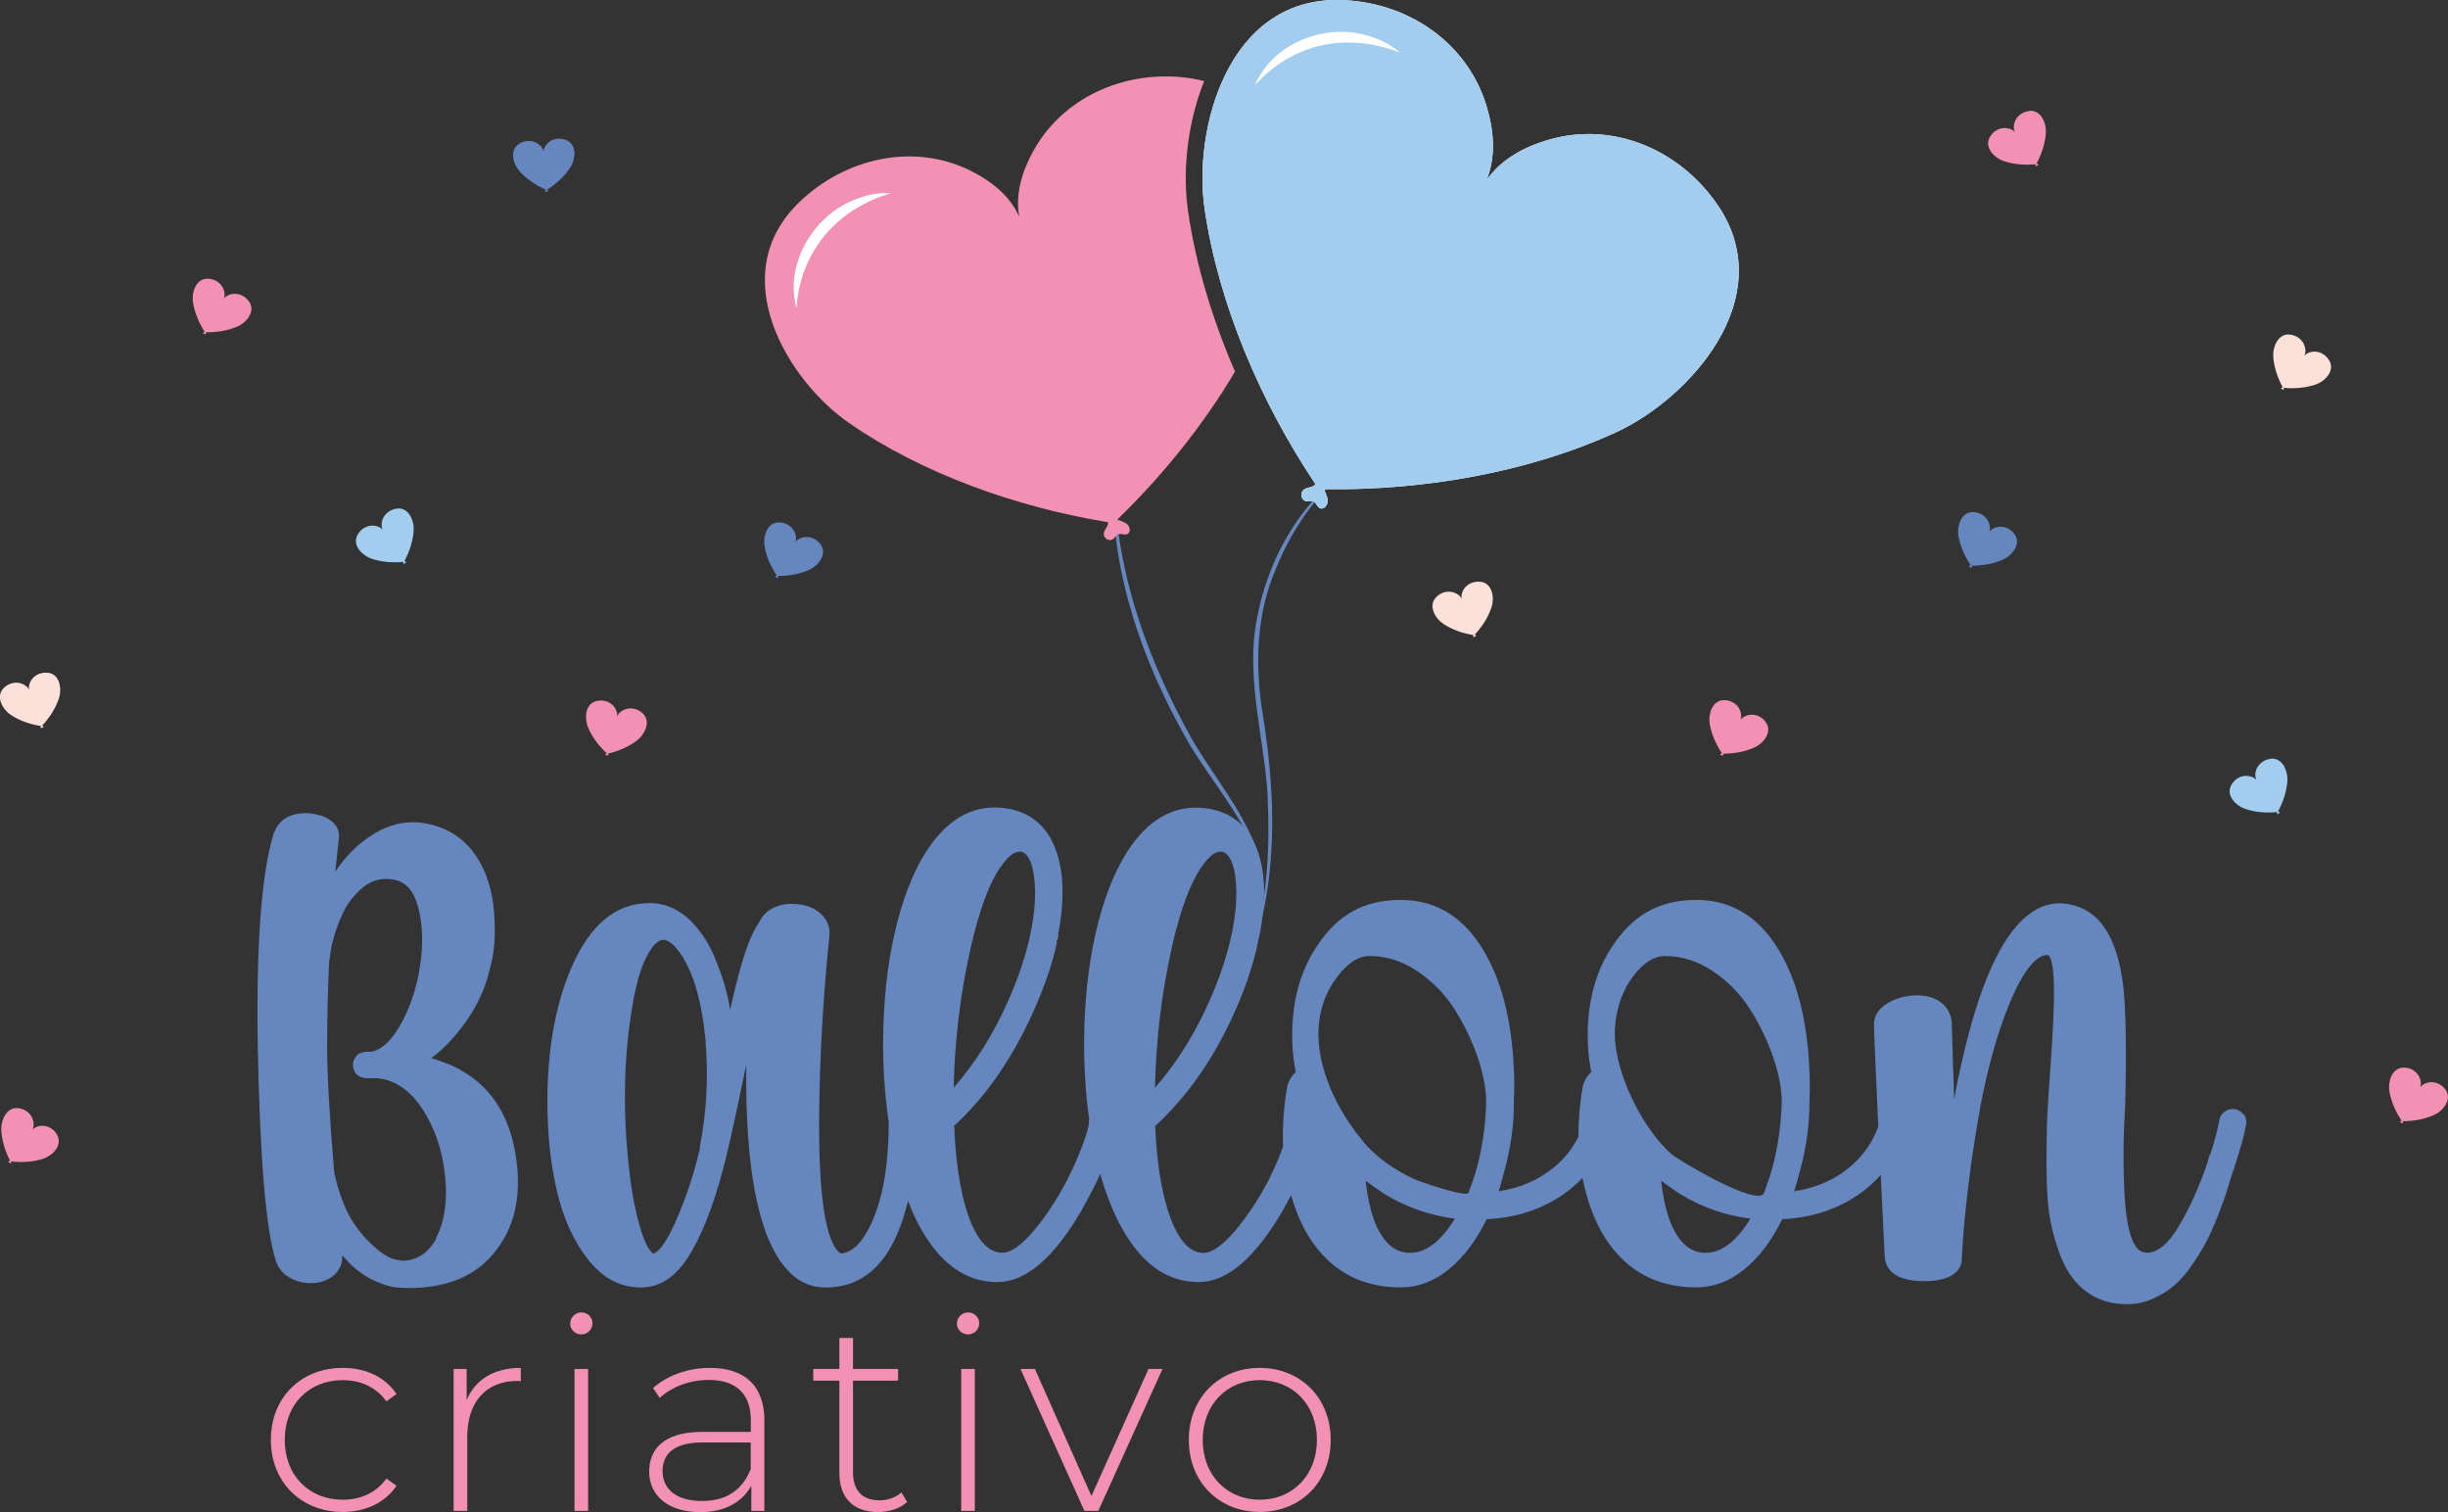 <?xml version="1.0" encoding="UTF-8"?><svg id="Camada_2" xmlns="http://www.w3.org/2000/svg" viewBox="0 0 250.17 154.51"><rect x="0" y="0" width="250.17" height="154.51" fill="#333333" stroke="none"/><defs><style>.cls-1{fill:#fff;}.cls-2{fill:#6586bf;}.cls-3{fill:#a2cdef;}.cls-4{fill:#f291b3;}.cls-5{fill:#fce1da;}</style></defs><g id="Camada_1-2"><path class="cls-2" d="m45.67,108.68c-.48-.2-1.01-.38-1.6-.55.73-.53,1.44-1.19,2.15-1.98,2.02-2.27,3.31-4.7,3.87-7.28.45-1.54.58-3.44.4-5.68-.18-2.24-.78-4.12-1.79-5.64-1.23-1.88-2.97-3.01-5.22-3.41-2.13-.39-4.21.18-6.23,1.72-1.07.79-2.06,1.85-2.99,3.2.06-.53.18-1.68.38-3.45.06-.56-.12-1.06-.53-1.49-.41-.43-1-.74-1.79-.9-.34-.08-.67-.13-1.01-.13-1.82,0-2.96.77-3.41,2.31-1.21,4.15-1.72,11.3-1.56,21.45.22,11.53.84,18.86,1.85,22,.25.73.71,1.29,1.37,1.68.66.39,1.38.59,2.17.59.39,0,.69-.03.88-.08.76-.17,1.35-.5,1.79-1.01.43-.5.62-1.09.57-1.77,1.21,1.46,2.58,2.44,4.12,2.94.64.25,1.25.38,1.81.38h.08c.17.03.42.04.76.04,3.84,0,6.73-1.16,8.67-3.49,2.21-2.61,2.97-6.02,2.27-10.22-.76-4.57-3.1-7.66-7.02-9.25Zm-1.09,17.88c-.81,1.49-1.96,2.24-3.45,2.27-.45-.06-.83-.14-1.14-.25-.76-.34-1.58-.96-2.46-1.87-.88-.91-1.61-1.96-2.17-3.13-.59-1.37-1-2.68-1.22-3.91-.48-5.78-.71-10-.71-12.66,0-2.83.07-5.79.21-8.88.06-.11.08-.21.08-.29.08-1.01.36-2.15.84-3.41,0-.03.01-.06.04-.1.03-.04.04-.08.04-.11l.04-.08.38-.88c.5-1.04,1.21-1.91,2.1-2.63.9-.72,1.94-.96,3.11-.74,1.18.23,1.98,1.11,2.42,2.65.43,1.54.55,3.27.36,5.17-.25,2.44-.88,4.62-1.87,6.54-1,1.92-2.07,2.99-3.22,3.22h-.67l-.04.04h-.08l-.08.04h-.13l-.04.04-.08.04h-.08l-.04.04s-.04,0-.04.02c0,.01-.01.02-.04.02l-.04.04h-.04l-.04.04-.04.04-.04.08h-.04v.04s-.06.06-.08.11c-.03.04-.06.08-.08.1v.04h-.04v.04l-.04.08v.04l-.04.08v.04s0,.04-.02.04c-.01,0-.02.01-.02.04v.5s0,.06.02.08c.01.03.02.06.02.08l.04.08v.08h.04v.08l.04.04.04.08.04.04v.04l.08.08.04.04.04.04.08.04.04.04s.06.04.08.04l.08.08h.04l.04.04h.04l.04.04h.08s.06,0,.11.02c.04.01.09.02.15.02v.04h1.3c1.82.17,3.38,1.25,4.67,3.24,1.23,1.91,1.98,4.14,2.25,6.71.27,2.57-.04,4.68-.9,6.33Z"/><path class="cls-2" d="m229.28,113.91c-.22-.32-.52-.51-.88-.57-.39-.06-.74.03-1.05.25-.31.22-.49.52-.55.88-.17.93-.46,2.05-.88,3.37,0,.03-.01.06-.04.08l-.04.04c-.08.2-.17.48-.25.84-.84,2.47-1.81,4.62-2.9,6.46-1.09,1.84-2.19,2.75-3.28,2.75-.37,0-.67-.13-.93-.38-.76-.78-1.21-2.66-1.37-5.64-.15-2.97-.13-5.87.06-8.71.17-6.31.08-10.64-.25-13-.67-4.71-2.48-7.33-5.43-7.87-1.54-.31-2.97.07-4.29,1.14-2.72,2.13-4.98,7.19-6.77,15.19-.31,1.35-.55,2.55-.72,3.62-.08-2.05-.17-4.61-.25-7.7-.03-.9-.37-1.61-1.01-2.15-.65-.53-1.5-.8-2.57-.8h-.08c-1.12.03-2.12.32-2.99.86-.87.55-1.3,1.26-1.3,2.12,0,.71.15,4.19.44,10.41-.58,1.62-1.54,3.01-2.9,4.15-1.58,1.32-3.49,2.15-5.7,2.48.17-.5.35-1.15.55-1.93.67-2.38,1.01-4.74,1.01-7.07,0-.17,0-.41.02-.71.01-.31.02-.55.02-.72,0-5.58-.92-10.1-2.78-13.54-2.08-3.87-5.02-5.8-8.83-5.8s-6.51,1.58-8.58,4.75c-1.49,2.24-2.31,4.89-2.48,7.95-.08,1.77.03,3.39.34,4.88-.45.42-.74.93-.88,1.51-.29,1.65-.43,3.36-.44,5.12-.59,1.17-1.39,2.2-2.45,3.08-1.58,1.32-3.49,2.15-5.7,2.48.17-.5.35-1.15.55-1.93.67-2.38,1.01-4.74,1.01-7.07,0-.17,0-.41.02-.71.01-.31.02-.55.02-.72,0-5.58-.92-10.1-2.78-13.54-2.08-3.87-5.02-5.8-8.83-5.8s-6.51,1.58-8.58,4.75c-1.49,2.24-2.31,4.89-2.48,7.95-.08,1.77.03,3.39.34,4.88-.45.42-.74.93-.88,1.51-.31,1.79-.46,3.65-.44,5.57,0,.18.02.36.03.54-.38,1.05-.85,2.15-1.43,3.31l-.04.08-.04.08c-1.04,1.99-2.19,3.72-3.45,5.19-1.26,1.47-2.33,2.21-3.2,2.21-1.18,0-2.19-.93-3.03-2.78-1.07-2.41-1.7-5.81-1.89-10.18,3.53-3.25,6.38-7.46,8.54-12.62.84-1.99,1.49-4,1.94-6.02,0-.08.02-.21.06-.38s.08-.31.11-.42c0-.06.01-.13.04-.21.03-.08.04-.14.04-.17.53-2.97.53-5.45,0-7.45-.79-3-2.55-4.72-5.3-5.17-3.11-.48-5.74.79-7.87,3.79-1.4,1.96-2.52,4.57-3.37,7.82-.84,3.25-1.32,6.86-1.43,10.81-.08,3.28.08,6.39.5,9.34-.03.08-.04.2-.04.34,0,.36-.2,1.1-.61,2.21-.41,1.11-.92,2.28-1.54,3.51-.03,0-.04.03-.04.08s-.01.08-.04.08c-1.04,1.99-2.18,3.72-3.43,5.19s-2.31,2.21-3.18,2.21c-1.21,0-2.23-.93-3.07-2.78-1.04-2.33-1.66-5.72-1.85-10.18,3.48-3.22,6.31-7.43,8.5-12.62.9-2.1,1.56-4.11,1.98-6.02v-.17c0-.08.01-.14.04-.17.03-.06.06-.13.08-.23.03-.1.04-.17.04-.23v-.21c0-.08.01-.14.04-.17.53-2.97.53-5.45,0-7.45-.79-3-2.55-4.72-5.3-5.17-3.08-.48-5.69.79-7.82,3.79-1.4,1.96-2.52,4.57-3.37,7.82-.84,3.25-1.32,6.86-1.43,10.81-.1,3.33.1,6.54.55,9.64,0,2.35-.18,4.5-.55,6.43-.42,2.05-1.02,3.71-1.79,4.98-.77,1.28-1.61,1.94-2.5,2-.08,0-.18-.06-.29-.17-1.51-1.51-2.16-6.93-1.94-16.24.11-5.27.45-10.61,1.01-16.03v-.17c.06-.76-.21-1.43-.8-2.02s-1.39-.94-2.4-1.05c-.9-.11-1.7,0-2.42.32-.72.32-1.23.82-1.54,1.49-.62.9-1.18,2.19-1.68,3.87-.39,1.26-.83,2.96-1.3,5.09-.28-1.74-.79-3.45-1.51-5.13v-.04c-.48-1.18-1.08-2.21-1.81-3.11-1.4-1.74-3.04-2.61-4.92-2.61-3.48,0-6.17,2.27-8.08,6.81-1.57,3.76-2.36,8.24-2.36,13.46,0,3.31.32,6.36.97,9.15.65,2.79,1.71,5.13,3.2,7.02,1.49,1.89,3.28,2.84,5.38,2.84,1.91,0,3.52-1.04,4.84-3.11,1.32-2.07,2.48-4.98,3.49-8.71.48-1.71,1.26-5.22,2.36-10.52.03-.06.04-.13.04-.21s.01-.14.04-.17c-.11,10.52,1.22,17.41,4,20.7,1.12,1.35,2.5,2.02,4.12,2.02,4.01,0,6.74-2.68,8.2-8.03.08-.31.15-.58.21-.83.3.78.62,1.53.97,2.21,2.1,4.07,4.82,6.1,8.16,6.1,2.89,0,5.75-2.43,8.58-7.28.36-.65.77-1.4,1.22-2.27.34-.67.58-1.18.72-1.51.48,1.74,1.11,3.39,1.89,4.96,2.1,4.07,4.82,6.1,8.16,6.1,2.89,0,5.75-2.43,8.58-7.28.27-.47.56-1.02.88-1.62.04.14.07.28.11.42.63,2.06,1.51,3.78,2.63,5.15,2.1,2.58,4.92,3.87,8.46,3.87,1.77,0,3.41-.62,4.92-1.85,1.51-1.23,2.8-2.94,3.87-5.13h.25c3.11-.2,5.79-1.15,8.03-2.86.54-.42,1.04-.86,1.5-1.34.15.71.32,1.43.54,2.16.63,2.06,1.51,3.78,2.63,5.15,2.1,2.58,4.92,3.87,8.46,3.87,1.77,0,3.41-.62,4.92-1.85,1.51-1.23,2.8-2.94,3.87-5.13h.25c3.11-.2,5.79-1.15,8.03-2.86.66-.5,1.25-1.05,1.78-1.65.12,2.51.26,5.3.41,8.42.08.87.53,1.51,1.35,1.94.73.34,1.63.5,2.69.5,1.23,0,2.19-.21,2.86-.63.64-.42.97-.95.97-1.6v-.04c.25-4.77.9-10.01,1.93-15.73.73-3.79,1.64-7.07,2.73-9.84,1.09-2.78,2.17-4.51,3.24-5.22.36-.22.69-.31.97-.25.34.34.52,1.46.55,3.36.03,1.63-.08,4.23-.34,7.82-.17,2.3-.28,4.06-.34,5.28-.06,1.22-.08,2.86-.08,4.92s.09,3.72.27,4.98c.18,1.26.51,2.57.99,3.91.48,1.35,1.09,2.43,1.85,3.24,1.32,1.43,3.03,2.15,5.13,2.15.93,0,1.81-.19,2.65-.57.84-.38,1.57-.83,2.19-1.37.62-.53,1.23-1.24,1.83-2.12.6-.88,1.09-1.68,1.45-2.38.36-.7.75-1.57,1.16-2.61.41-1.04.69-1.82.86-2.36.17-.53.38-1.22.63-2.06.03-.06.06-.14.11-.25.04-.11.06-.18.06-.21.67-2.05,1.08-3.53,1.22-4.46.06-.39-.03-.75-.25-1.07Zm-109.58-16.89c1.01-4.51,2.23-7.57,3.66-9.17.56-.64,1.09-.91,1.6-.8.56.2.95.84,1.18,1.94.22,1.09.27,2.38.13,3.87v.04c-.28,2.86-1.17,5.99-2.67,9.38-1.5,3.39-3.36,6.35-5.57,8.88.11-4.91.67-9.62,1.68-14.13Zm-48.16,20.23v.04c-.53,2.33-1.25,4.57-2.15,6.73-1.04,2.5-1.91,3.86-2.61,4.08-.23-.11-.48-.45-.76-1.01-.28-.56-.6-1.55-.95-2.97-.35-1.42-.62-3.09-.82-5.03-.62-5.8-.49-11.24.38-16.32.36-2.19.85-3.86,1.45-5.01.6-1.15,1.17-1.72,1.7-1.72.45,0,.95.36,1.51,1.07.56.71,1.07,1.66,1.51,2.84.62,1.71,1.04,3.72,1.26,6.02,0,.03,0,.06.02.08.01.03.02.06.02.08v.25c.31,3.67.11,7.29-.59,10.85Zm27.61-20.21c1.02-4.53,2.25-7.59,3.68-9.19.56-.64,1.09-.91,1.6-.8.53.17.91.81,1.14,1.91.22,1.11.27,2.4.13,3.89v.04c-.28,2.86-1.17,5.99-2.67,9.38-1.5,3.39-3.36,6.35-5.57,8.88.11-4.88.68-9.58,1.7-14.11Zm44.95,30.98c-.87,0-1.63-.32-2.27-.97-1.18-1.21-1.94-3.34-2.27-6.39.84.62,1.49,1.07,1.93,1.35,2.21,1.35,4.61,2.19,7.19,2.52-1.43,2.33-2.96,3.49-4.58,3.49Zm6.69-8.2c-.06.17-.13.4-.23.69s-.16.47-.19.53v.08l-.04.04c-.06.14-.14.38-.25.71-.18.56-5.06-1.16-5.55-1.38-1.9-.87-3.83-2.17-5.18-3.79-3.81-4.55-6.72-11.69-2.63-16.97,1.05-1.36,2.12-2.04,3.22-2.04,1.74,0,3.39.53,4.94,1.58,1.56,1.05,2.82,2.36,3.81,3.93.98,1.57,1.76,3.2,2.33,4.88.57,1.68.86,3.21.86,4.58-.08,2.58-.45,4.96-1.09,7.15Zm23.51,8.2c-.87,0-1.63-.32-2.27-.97-1.18-1.21-1.94-3.34-2.27-6.39.84.62,1.49,1.07,1.93,1.35,2.21,1.35,4.61,2.19,7.19,2.52-1.43,2.33-2.96,3.49-4.58,3.49Zm6.69-8.2c-.06.17-.13.4-.23.69s-.16.47-.19.53v.08l-.04.04c-.06.14-.14.38-.25.72-.52,1.58-8.76-3.33-9.46-3.94-3.1-2.71-6.17-8.98-5.77-13.14.2-2.02.82-3.71,1.87-5.07,1.05-1.36,2.12-2.04,3.22-2.04,1.74,0,3.39.53,4.94,1.58,1.56,1.05,2.82,2.36,3.81,3.93.98,1.57,1.76,3.2,2.33,4.88.57,1.68.86,3.21.86,4.58-.08,2.58-.45,4.96-1.09,7.15Z"/><path class="cls-2" d="m114.01,45.47c-.84,10.64,2.75,21.07,7.9,30.24,2.16,3.64,4.94,6.97,6.48,10.96.76,2.02.83,4.2.7,6.31.04-2.12-.11-4.27-.94-6.22-1.63-3.92-4.48-7.16-6.65-10.8-5.26-9.16-8.83-19.82-7.49-30.49h0Z"/><path class="cls-2" d="m139.86,46.71c-4.49,2.41-7.56,6.74-9.44,11.34-2.03,4.66-2.18,9.76-1.41,14.73,1.63,9.83,1.72,20.62-3.27,29.56,3.69-6.69,4.21-14.53,3.74-22.01-.45-5.01-1.75-9.99-1.33-15.07.79-7.44,4.87-15.08,11.7-18.54h0Z"/><path class="cls-1" d="m175.61,21.07c-3.84-5.74-10.74-8.74-17.42-6.77-2.44.72-4.79,1.98-6.27,4.1.97-2.39.75-5.04.02-7.48C149.96,4.25,143.69.09,136.79,0c-11.38-.15-14.86,13.28-13.69,21.33,1.43,9.77,5.74,19.77,11.29,28.08.01.02.03.04.04.06-.35.52-1.21.16-1.42.94-.09.33.11.73.44.8.25.05.53-.08.76.02.2.08.3.29.42.47.42.61,1.08.06,1.06-.53-.01-.37-.2-.7-.33-1.05-.01-.04-.03-.08-.04-.13.04,0,.09,0,.14,0,9.99.13,20.74-1.7,29.72-5.83,7.39-3.4,16.75-13.63,10.43-23.1Zm-40.52-16.3c-2.66.58-5.02,2.03-6.85,4.1,1.69-4.12,6.73-6.25,10.97-5.24,1.42.32,2.78.94,3.86,1.87-2.57-1-5.32-1.31-7.98-.74Z"/><path class="cls-4" d="m114.28,53.13s-.08-.03-.11-.05c.03-.03.07-.05.1-.08,4.52-4.38,8.69-9.54,11.94-15.03-2.38-5.48-4.02-11.06-4.8-16.39-.43-2.92-.27-6.27.45-9.43.31-1.36.71-2.65,1.2-3.86-.39-.1-.79-.19-1.21-.26-6.42-1.05-13.07,1.67-16.23,7.36-1.16,2.08-1.89,4.44-1.46,6.76-.95-2.15-2.88-3.67-5-4.72-5.81-2.87-12.8-1.3-17.5,3.25-7.74,7.5-1.08,18.27,5.1,22.54,7.51,5.2,17.11,8.6,26.4,10.13.02,0,.04,0,.06,0,.12.56-.7.91-.32,1.54.16.27.56.39.83.21.2-.14.3-.4.52-.5.19-.08.4-.02.6.01.69.11.76-.68.35-1.04-.26-.22-.61-.31-.92-.44Z"/><path class="cls-3" d="m175.61,21.07c-3.84-5.74-10.74-8.74-17.42-6.77-2.44.72-4.79,1.98-6.27,4.1.97-2.39.75-5.04.02-7.48C149.96,4.25,143.69.09,136.79,0c-11.38-.15-14.86,13.28-13.69,21.33,1.43,9.77,5.74,19.77,11.29,28.08.01.02.03.04.04.06-.35.52-1.21.16-1.42.94-.09.33.11.73.44.8.25.05.53-.08.76.02.2.08.3.29.42.47.42.61,1.08.06,1.06-.53-.01-.37-.2-.7-.33-1.05-.01-.04-.03-.08-.04-.13.04,0,.09,0,.14,0,9.99.13,20.74-1.7,29.72-5.83,7.39-3.4,16.75-13.63,10.43-23.1Z"/><path class="cls-1" d="m128.24,8.74c1.69-4.12,6.73-6.25,10.97-5.24,1.42.32,2.78.94,3.86,1.87-2.57-1-5.32-1.31-7.98-.74-2.66.58-5.02,2.03-6.85,4.1h0Z"/><path class="cls-1" d="m81.39,31.47c-1.18-4.29,1.5-9.06,5.47-10.86,1.32-.62,2.77-.96,4.2-.88-2.65.79-5.01,2.21-6.76,4.3-1.74,2.09-2.72,4.68-2.9,7.43h0Z"/><path class="cls-4" d="m27.68,147.14c0-4.33,3.08-7.36,7.34-7.36,2.31,0,4.31.89,5.5,2.67l-1.03.75c-1.06-1.47-2.67-2.17-4.47-2.17-3.42,0-5.92,2.45-5.92,6.11s2.5,6.11,5.92,6.11c1.81,0,3.42-.69,4.47-2.17l1.03.75c-1.19,1.75-3.2,2.67-5.5,2.67-4.25,0-7.34-3.06-7.34-7.36Z"/><path class="cls-4" d="m53.22,139.78v1.36c-.11,0-.22-.03-.33-.03-3.22,0-5.14,2.14-5.14,5.72v7.56h-1.39v-14.5h1.33v3.17c.89-2.11,2.81-3.28,5.53-3.28Z"/><path class="cls-4" d="m58.27,135.25c0-.61.5-1.14,1.14-1.14s1.14.5,1.14,1.11-.5,1.14-1.14,1.14-1.14-.5-1.14-1.11Zm.44,4.64h1.39v14.5h-1.39v-14.5Z"/><path class="cls-4" d="m78.11,145.2v9.2h-1.33v-2.58c-.92,1.67-2.7,2.7-5.22,2.7-3.25,0-5.22-1.67-5.22-4.14,0-2.2,1.39-4.06,5.42-4.06h4.97v-1.17c0-2.7-1.47-4.14-4.31-4.14-2,0-3.81.75-5,1.83l-.69-1c1.44-1.28,3.56-2.06,5.81-2.06,3.58,0,5.58,1.83,5.58,5.42Zm-1.39,4.92v-2.72h-4.95c-3,0-4.06,1.25-4.06,2.92,0,1.89,1.47,3.06,4.03,3.06s4.14-1.17,4.97-3.25Z"/><path class="cls-4" d="m92.7,153.48c-.72.69-1.89,1.03-2.97,1.03-2.56,0-3.95-1.5-3.95-3.95v-9.48h-2.67v-1.19h2.67v-3.17h1.39v3.17h4.61v1.19h-4.61v9.34c0,1.86.92,2.89,2.7,2.89.86,0,1.67-.28,2.25-.81l.58.97Z"/><path class="cls-4" d="m97.79,135.25c0-.61.5-1.14,1.14-1.14s1.14.5,1.14,1.11-.5,1.14-1.14,1.14-1.14-.5-1.14-1.11Zm.44,4.64h1.39v14.5h-1.39v-14.5Z"/><path class="cls-4" d="m118.8,139.89l-6.56,14.5h-1.42l-6.53-14.5h1.47l5.78,12.98,5.83-12.98h1.42Z"/><path class="cls-4" d="m121.49,147.14c0-4.31,3.08-7.36,7.25-7.36s7.25,3.06,7.25,7.36-3.08,7.36-7.25,7.36-7.25-3.06-7.25-7.36Zm13.09,0c0-3.64-2.5-6.11-5.84-6.11s-5.83,2.47-5.83,6.11,2.5,6.11,5.83,6.11,5.84-2.47,5.84-6.11Z"/><path class="cls-3" d="m40.58,51.97c-.75.08-1.4.6-1.55,1.34-.06.27-.05.57.08.82-.18-.22-.45-.33-.73-.39-.75-.15-1.48.25-1.84.91-.6,1.1.53,2.12,1.37,2.42,1.02.36,2.21.46,3.31.34,0,0,0,0,0,0,.03.06-.05.13.02.19.03.03.08.03.1,0,.02-.02.02-.06.04-.07.02-.02.04-.01.07-.02.08,0,.06-.1,0-.13-.04-.02-.08-.02-.12-.02,0,0,0,0-.01,0,0,0,0,0,0-.01.52-.96.9-2.1.96-3.19.05-.89-.47-2.33-1.71-2.2Z"/><path class="cls-3" d="m232.06,77.54c-.75.08-1.4.6-1.55,1.34-.06.27-.05.57.08.82-.18-.22-.45-.33-.73-.39-.75-.15-1.48.25-1.84.91-.6,1.1.53,2.12,1.37,2.42,1.02.36,2.21.46,3.31.34,0,0,0,0,0,0,.03.06-.05.13.02.19.03.03.08.03.1,0,.02-.02.02-.06.04-.07.02-.02.04-.01.07-.02.08,0,.06-.1,0-.13-.04-.02-.08-.02-.12-.02,0,0,0,0-.01,0,0,0,0,0,0-.01.52-.96.9-2.1.96-3.19.05-.89-.47-2.33-1.71-2.2Z"/><path class="cls-4" d="m207.38,11.34c-.75.08-1.4.6-1.55,1.34-.06.27-.05.57.08.82-.18-.22-.45-.33-.73-.39-.75-.15-1.48.25-1.84.91-.6,1.1.53,2.12,1.37,2.42,1.02.36,2.21.46,3.31.34,0,0,0,0,0,0,.03.06-.05.13.02.19.03.03.08.03.1,0,.02-.02.02-.06.04-.07.02-.02.04-.01.07-.02.08,0,.06-.1,0-.13-.04-.02-.08-.02-.12-.02,0,0,0,0-.01,0,0,0,0,0,0-.01.52-.96.9-2.1.96-3.19.05-.89-.47-2.33-1.71-2.2Z"/><path class="cls-4" d="m25.47,30.85c-.41-.64-1.17-.97-1.9-.77-.27.08-.53.21-.69.44.11-.26.09-.55.01-.82-.21-.74-.89-1.2-1.65-1.22-1.25-.03-1.65,1.44-1.53,2.32.14,1.08.61,2.18,1.2,3.1,0,0,0,0,0,0-.04.06-.13.02-.16.1-.01.04.01.08.05.09.03,0,.06,0,.08,0,.02,0,.03.03.05.05.05.07.12,0,.12-.06,0-.04-.02-.08-.03-.12,0,0,0,0,0-.01,0,0,0,0,.01,0,1.1.03,2.28-.16,3.27-.6.82-.36,1.86-1.48,1.17-2.52Z"/><path class="cls-2" d="m57.89,14.32c-.7-.3-1.51-.17-2.01.41-.18.21-.32.47-.33.75-.05-.28-.23-.51-.44-.69-.58-.5-1.41-.51-2.05-.11-1.06.66-.58,2.11,0,2.78.71.82,1.71,1.48,2.71,1.92,0,0,0,0,0,0,0,.07-.1.09-.08.17.01.04.05.06.09.05.03-.01.04-.04.07-.04.02,0,.05,0,.07.02.08.03.1-.06.07-.11-.02-.03-.06-.05-.09-.08,0,0,0,0-.01,0,0,0,0,0,.01,0,.93-.58,1.81-1.39,2.4-2.31.48-.75.74-2.25-.41-2.75Z"/><path class="cls-2" d="m83.89,55.67c-.43-.63-1.19-.95-1.92-.73-.27.08-.52.22-.69.45.1-.26.08-.55,0-.82-.22-.73-.91-1.18-1.67-1.19-1.25,0-1.62,1.47-1.49,2.35.16,1.07.64,2.17,1.26,3.08,0,0,0,0,0,0-.04.06-.13.02-.16.1,0,.04.01.08.05.09.03,0,.06,0,.08,0,.02,0,.03.03.05.05.05.07.12,0,.12-.06,0-.04-.02-.08-.04-.12,0,0,0,0,0-.01,0,0,0,0,.01,0,1.1,0,2.28-.2,3.26-.66.81-.38,1.83-1.51,1.13-2.54Z"/><path class="cls-2" d="m205.9,54.62c-.43-.63-1.19-.95-1.92-.73-.27.08-.52.22-.69.45.1-.26.08-.55,0-.82-.22-.73-.91-1.18-1.67-1.19-1.25,0-1.62,1.47-1.49,2.35.16,1.07.64,2.17,1.26,3.08,0,0,0,0,0,0-.04.06-.13.02-.16.1,0,.04.01.08.05.09.03,0,.06,0,.08,0,.02,0,.03.03.05.05.05.07.12,0,.12-.06,0-.04-.02-.08-.04-.12,0,0,0,0,0-.01,0,0,0,0,.01,0,1.1,0,2.28-.2,3.26-.66.81-.38,1.83-1.51,1.13-2.54Z"/><path class="cls-4" d="m180.48,73.83c-.43-.63-1.19-.95-1.92-.73-.27.08-.52.22-.69.45.1-.26.08-.55,0-.82-.22-.73-.91-1.18-1.67-1.19-1.25,0-1.62,1.47-1.49,2.35.16,1.07.64,2.17,1.26,3.08,0,0,0,0,0,0-.04.06-.13.02-.16.1,0,.04.01.08.05.09.03,0,.06,0,.08,0,.02,0,.03.03.05.05.05.07.12,0,.12-.06,0-.04-.02-.08-.04-.12,0,0,0,0,0-.01,0,0,0,0,.01,0,1.1,0,2.28-.2,3.26-.66.81-.38,1.83-1.51,1.13-2.54Z"/><path class="cls-4" d="m249.94,111.38c-.43-.63-1.19-.95-1.92-.73-.27.08-.52.22-.69.45.1-.26.08-.55,0-.82-.22-.73-.91-1.18-1.67-1.19-1.25,0-1.62,1.47-1.49,2.35.16,1.07.64,2.17,1.26,3.08,0,0,0,0,0,0-.04.06-.13.02-.16.1,0,.04.01.08.05.09.03,0,.06,0,.08,0,.02,0,.03.03.05.05.05.07.12,0,.12-.06,0-.04-.02-.08-.04-.12,0,0,0,0,0-.01,0,0,0,0,.01,0,1.1,0,2.28-.2,3.26-.66.81-.38,1.83-1.51,1.13-2.54Z"/><path class="cls-4" d="m5.87,116.01c-.35-.67-1.07-1.08-1.82-.95-.27.05-.55.16-.73.37.13-.25.14-.54.09-.82-.14-.75-.77-1.28-1.53-1.37-1.24-.15-1.78,1.27-1.75,2.17.04,1.08.39,2.23.9,3.2,0,0,0,0,0,0-.04.05-.13,0-.17.09-.01.04,0,.08.04.09.03,0,.06,0,.08.01.02.01.03.04.04.06.04.07.12.02.12-.05,0-.04-.01-.08-.02-.12,0,0,0,0,0-.01,0,0,0,0,.01,0,1.09.13,2.28.06,3.31-.28.85-.28,1.99-1.29,1.41-2.4Z"/><path class="cls-4" d="m65.66,72.87c-.56-.51-1.37-.65-2.03-.27-.24.14-.46.34-.56.6.04-.28-.05-.56-.19-.8-.38-.66-1.16-.94-1.9-.77-1.22.28-1.24,1.8-.91,2.63.4,1.01,1.12,1.96,1.93,2.71,0,0,0,0,0,0-.02.06-.13.05-.13.14,0,.04.03.08.07.07.03,0,.05-.02.08-.02.02,0,.04.02.06.04.06.05.12-.02.1-.08-.01-.04-.04-.07-.06-.1,0,0,0,0,0-.01,0,0,0,0,.01,0,1.07-.24,2.17-.72,3.02-1.39.7-.55,1.44-1.89.52-2.73Z"/><path class="cls-5" d="m4.94,68.76c-.75-.11-1.5.22-1.84.91-.12.25-.19.54-.13.81-.12-.26-.35-.43-.61-.56-.69-.33-1.49-.13-2.01.42-.85.91-.02,2.19.72,2.69.9.61,2.03,1,3.11,1.16,0,0,0,0,0,0,.02.07-.08.11-.03.18.02.03.07.05.1.02.02-.02.03-.05.06-.06.02-.01.05,0,.07,0,.08.01.08-.08.04-.12-.03-.03-.07-.04-.11-.05,0,0,0,0-.01,0,0,0,0,0,.01-.01.75-.8,1.4-1.81,1.73-2.84.27-.85.13-2.37-1.1-2.56Z"/><path class="cls-5" d="m151.34,59.46c-.75-.11-1.5.22-1.84.91-.12.25-.19.54-.13.81-.12-.26-.35-.43-.61-.56-.69-.33-1.49-.13-2.01.42-.85.91-.02,2.19.72,2.69.9.61,2.03,1,3.11,1.16,0,0,0,0,0,0,.02.07-.08.11-.03.18.02.03.07.05.1.02.02-.02.03-.05.06-.06.02-.01.05,0,.07,0,.08.01.08-.08.04-.12-.03-.03-.07-.04-.11-.05,0,0,0,0-.01,0,0,0,0,0,.01-.01.75-.8,1.4-1.81,1.73-2.84.27-.85.13-2.37-1.1-2.56Z"/><path class="cls-5" d="m238.05,36.87c-.36-.66-1.09-1.06-1.84-.91-.27.06-.54.17-.72.39.13-.25.13-.54.07-.82-.15-.75-.8-1.26-1.55-1.34-1.24-.13-1.75,1.31-1.7,2.2.06,1.08.44,2.22.97,3.18,0,0,0,0,0,0-.04.05-.13,0-.16.09-.01.04,0,.08.04.09.03,0,.06,0,.08,0,.02.01.03.03.04.06.04.07.12.02.12-.05,0-.04-.02-.08-.03-.12,0,0,0,0,0-.01,0,0,0,0,.01,0,1.09.11,2.29.01,3.31-.35.84-.3,1.96-1.33,1.36-2.43Z"/></g></svg>
